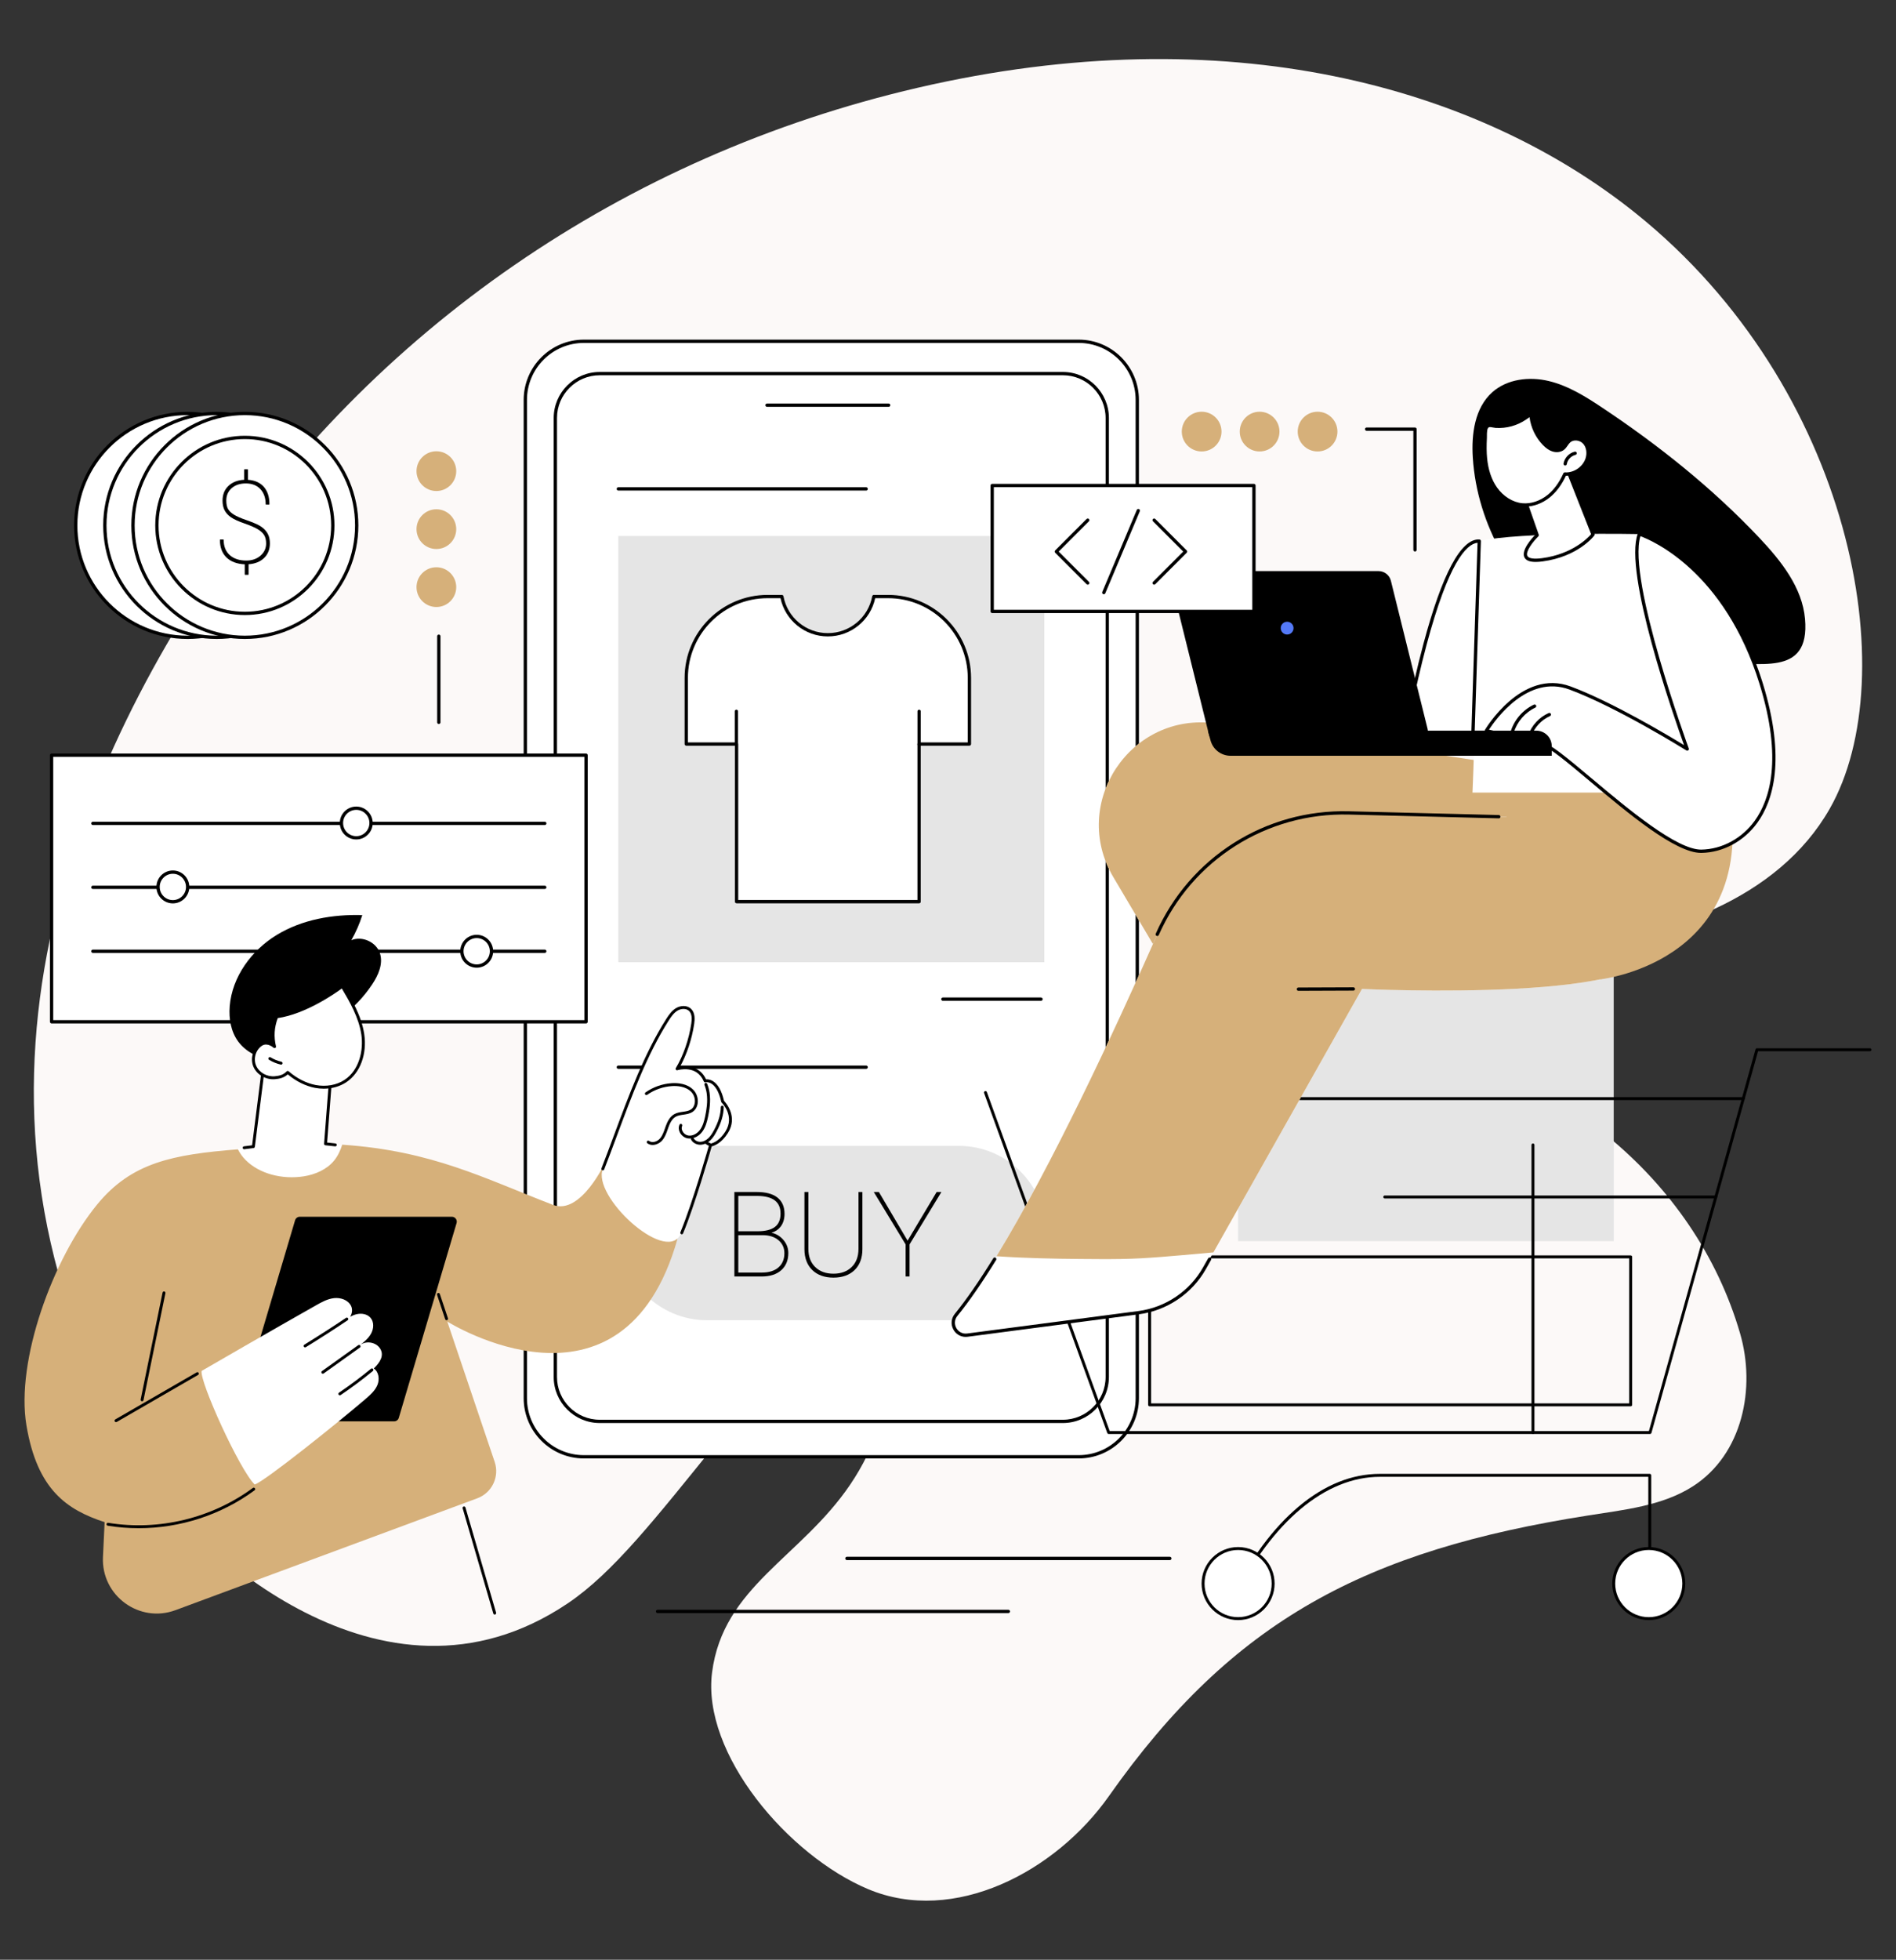 <?xml version="1.0" encoding="utf-8"?>
<!-- Generator: Adobe Illustrator 16.0.0, SVG Export Plug-In . SVG Version: 6.00 Build 0)  -->
<!DOCTYPE svg PUBLIC "-//W3C//DTD SVG 1.1//EN" "http://www.w3.org/Graphics/SVG/1.1/DTD/svg11.dtd">
<svg version="1.1" id="Calque_1" xmlns="http://www.w3.org/2000/svg" xmlns:xlink="http://www.w3.org/1999/xlink" x="0px" y="0px"
	 width="726px" height="750px" viewBox="0 0 726 750" enable-background="new 0 0 726 750" xml:space="preserve">
<rect x="0" y="0" width="726" height="750" fill="#333333" stroke="none"/>
<g>
	<path fill="#FCF9F8" d="M596.453,362.841c41.268-3.726,84.36-18.61,104.162-53.321c28.843-50.583,8.852-161.218-74.217-227.855
		C565.832,33.073,469.807,6.144,351.412,33.588c-112.644,26.111-208.837,92.715-271.054,186.43
		C18.831,312.693-25.649,441.806,62.361,573.036c10.705,14.654,82.688,89.239,155.002,40.599
		c34.782-23.396,64.608-82.78,164.464-180.654c40.099-39.304,94.021-62.546,152.226-65.908
		C557.191,365.736,580.62,364.269,596.453,362.841z"/>
	<path fill="#FCF9F8" d="M424.643,687.339c-20.464,29.07-59.372,49.438-92.229,35.645c-30.59-12.843-63.762-51.795-59.754-82.95
		c4.222-32.805,33.954-43.944,52.874-71.843c19.784-29.167,15.188-58.088,31.775-88.954c16.586-30.866,36.792-53.041,69.641-68.801
		c20.428-9.803,62.812-18.772,99.434-13.83c67.928,9.168,122.668,54.444,139.91,113.686c6.086,20.914,1.015,46.286-18.088,58.541
		c-11.633,7.462-26.299,8.979-40.207,11.167C522.964,593.367,472.063,619.982,424.643,687.339z"/>
</g>
<g id="E-commerce_development_1_">
	<g>
		<g>
			<g>
				<path fill="#FFFFFF" d="M223.582,557.525h189.466c12.336,0,22.429-10.096,22.429-22.43V153.038
					c0-12.335-10.093-22.428-22.429-22.428H223.582c-12.335,0-22.428,10.093-22.428,22.428v382.058
					C201.153,547.43,211.247,557.525,223.582,557.525z"/>
				<path d="M413.047,558.152H223.582c-12.714,0-23.058-10.344-23.058-23.057V153.038c0-12.714,10.344-23.058,23.058-23.058h189.466
					c12.714,0,23.059,10.344,23.059,23.058v382.058C436.106,547.809,425.762,558.152,413.047,558.152z M223.582,131.24
					c-12.02,0-21.799,9.779-21.799,21.798v382.058c0,12.02,9.779,21.799,21.799,21.799h189.466c12.02,0,21.799-9.779,21.799-21.799
					V153.038c0-12.02-9.779-21.798-21.799-21.798H223.582z"/>
			</g>
			<g>
				<path fill="#FFFFFF" d="M229.645,543.971h177.34c9.348,0,16.996-7.646,16.996-16.996V159.98c0-9.348-7.648-16.997-16.996-16.997
					h-177.34c-9.348,0-16.997,7.648-16.997,16.997v366.994C212.648,536.324,220.297,543.971,229.645,543.971z"/>
				<path d="M406.985,544.6h-177.34c-9.719,0-17.626-7.906-17.626-17.625V159.98c0-9.719,7.907-17.625,17.626-17.625h177.34
					c9.719,0,17.625,7.907,17.625,17.625v366.994C424.61,536.693,416.704,544.6,406.985,544.6z M229.645,143.614
					c-9.025,0-16.367,7.342-16.367,16.367v366.994c0,9.025,7.342,16.367,16.367,16.367h177.34c9.024,0,16.366-7.342,16.366-16.367
					V159.98c0-9.024-7.342-16.367-16.366-16.367H229.645z"/>
			</g>
			<path d="M340.273,155.693h-46.569c-0.348,0-0.629-0.282-0.629-0.629s0.282-0.63,0.629-0.63h46.569
				c0.348,0,0.629,0.282,0.629,0.63S340.621,155.693,340.273,155.693z"/>
		</g>
		<g>
			<g>
				<rect x="236.755" y="205.125" fill="#E5E5E5" width="163.12" height="163.12"/>
				<g>
					<g>
						<path fill="#FFFFFF" d="M371.198,259.433c0-17.197-13.94-31.137-31.137-31.137h-5.458
							c-1.544,8.327-8.841,14.635-17.614,14.635c-8.774,0-16.071-6.308-17.615-14.635h-5.458c-17.196,0-31.136,13.94-31.136,31.137
							v25.313h19.264v60.327h69.89v-60.327h19.265V259.433z"/>
						<path d="M351.933,345.703h-69.89c-0.348,0-0.63-0.282-0.63-0.63v-59.697h-18.635c-0.348,0-0.63-0.282-0.63-0.63v-25.313
							c0-17.516,14.251-31.767,31.767-31.767h5.458c0.304,0,0.564,0.216,0.62,0.516c1.516,8.181,8.664,14.12,16.996,14.12
							c8.331,0,15.479-5.938,16.995-14.12c0.056-0.299,0.316-0.516,0.619-0.516h5.458c17.516,0,31.767,14.251,31.767,31.767v25.313
							c0,0.348-0.282,0.63-0.629,0.63h-18.636v59.697C352.563,345.42,352.281,345.703,351.933,345.703z M282.673,344.443h68.631
							v-59.697c0-0.348,0.282-0.629,0.629-0.629h18.635v-24.683c0-16.822-13.686-30.507-30.507-30.507h-4.941
							c-1.827,8.512-9.369,14.635-18.131,14.635c-8.763,0-16.305-6.123-18.131-14.635h-4.942c-16.822,0-30.507,13.685-30.507,30.507
							v24.683h18.635c0.348,0,0.629,0.282,0.629,0.629V344.443z"/>
					</g>
					<path d="M281.973,284.996c-0.348,0-0.629-0.282-0.629-0.629v-12.135c0-0.348,0.282-0.629,0.629-0.629s0.63,0.282,0.63,0.629
						v12.135C282.603,284.714,282.321,284.996,281.973,284.996z"/>
					<path d="M351.942,285.625c-0.348,0-0.629-0.282-0.629-0.629v-12.765c0-0.348,0.282-0.629,0.629-0.629
						c0.348,0,0.63,0.282,0.63,0.629v12.765C352.572,285.344,352.291,285.625,351.942,285.625z"/>
				</g>
			</g>
			<path d="M331.663,187.739h-94.908c-0.348,0-0.63-0.282-0.63-0.63c0-0.348,0.282-0.629,0.63-0.629h94.908
				c0.349,0,0.631,0.282,0.631,0.629C332.293,187.458,332.011,187.739,331.663,187.739z"/>
			<path d="M398.615,383.008h-37.586c-0.348,0-0.629-0.281-0.629-0.629s0.282-0.631,0.629-0.631h37.586
				c0.348,0,0.63,0.283,0.63,0.631S398.963,383.008,398.615,383.008z"/>
		</g>
		<g>
			<path fill="#E5E5E5" d="M400.504,471.898c0-18.426-14.938-33.363-33.363-33.363h-96.393c-18.426,0-33.364,14.938-33.364,33.363
				s14.938,33.363,33.364,33.363h96.393C385.567,505.262,400.504,490.326,400.504,471.898z"/>
			<g>
				<path d="M295.395,471.773c1.468-0.422,2.644-1.201,3.504-2.318c1-1.299,1.506-2.951,1.506-4.912c0-2.705-0.911-4.799-2.71-6.225
					c-1.787-1.418-4.45-2.135-7.915-2.135h-8.58v32.334h10.471c3.177,0,5.695-0.811,7.482-2.406c1.793-1.598,2.703-3.811,2.703-6.57
					c0-1.951-0.695-3.707-2.064-5.219C298.595,473.002,297.119,472.146,295.395,471.773z M298.088,485.041
					c-1.51,1.311-3.625,1.973-6.285,1.973h-9.101v-14.309h9.559c2.458,0.043,4.443,0.715,5.902,1.994
					c1.454,1.275,2.19,2.92,2.19,4.885C300.354,481.9,299.591,483.736,298.088,485.041z M296.722,469.553
					c-1.446,1.096-3.634,1.65-6.501,1.65h-7.518v-13.518h7.339c5.947,0.074,8.838,2.287,8.838,6.77
					C298.88,466.752,298.154,468.467,296.722,469.553z"/>
				<path d="M328.722,477.957c0,2.918-0.879,5.256-2.613,6.945c-1.736,1.693-4.081,2.551-6.972,2.551s-5.24-0.857-6.982-2.551
					c-1.741-1.689-2.624-4.02-2.624-6.924v-21.795h-1.502v21.928c0.014,3.357,1.029,6.033,3.017,7.953
					c1.985,1.92,4.708,2.893,8.092,2.893c3.383,0,6.106-0.973,8.092-2.893c1.987-1.922,2.995-4.627,2.995-8.041v-21.84h-1.502
					V477.957z"/>
				<polygon points="358.653,456.184 347.528,474.813 336.534,456.184 334.581,456.184 346.776,476.242 346.776,488.518 
					348.278,488.518 348.278,476.242 360.473,456.184 				"/>
			</g>
			<path d="M331.663,409.051h-94.908c-0.348,0-0.63-0.281-0.63-0.629s0.282-0.631,0.63-0.631h94.908c0.349,0,0.63,0.283,0.63,0.631
				S332.011,409.051,331.663,409.051z"/>
		</g>
	</g>
	<g>
		<g>
			<rect x="19.75" y="289.016" fill="#FFFFFF" width="204.663" height="102.023"/>
			<path d="M224.413,391.668H19.75c-0.348,0-0.629-0.279-0.629-0.629V289.016c0-0.348,0.282-0.63,0.629-0.63h204.663
				c0.348,0,0.629,0.282,0.629,0.63v102.023C225.042,391.389,224.76,391.668,224.413,391.668z M20.38,390.41h203.403V289.646H20.38
				V390.41z"/>
		</g>
		<g>
			<g>
				<g>
					<path fill="#FFFFFF" d="M35.562,364.048H208.6H35.562z"/>
					<path d="M208.6,364.678H35.562c-0.347,0-0.63-0.281-0.63-0.63c0-0.348,0.283-0.629,0.63-0.629H208.6
						c0.348,0,0.63,0.281,0.63,0.629C209.23,364.397,208.948,364.678,208.6,364.678z"/>
				</g>
				<g>
					<circle fill="#FFFFFF" cx="182.534" cy="364.049" r="5.668"/>
					<path d="M182.534,370.347c-3.473,0-6.298-2.825-6.298-6.299c0-3.473,2.825-6.298,6.298-6.298c3.472,0,6.298,2.825,6.298,6.298
						C188.832,367.522,186.006,370.347,182.534,370.347z M182.534,359.009c-2.779,0-5.04,2.261-5.04,5.039
						c0,2.78,2.261,5.039,5.04,5.039c2.778,0,5.039-2.259,5.039-5.039C187.573,361.27,185.312,359.009,182.534,359.009z"/>
				</g>
			</g>
			<g>
				<g>
					<path fill="#FFFFFF" d="M35.562,339.585H208.6H35.562z"/>
					<path d="M208.6,340.214H35.562c-0.347,0-0.63-0.282-0.63-0.629c0-0.348,0.283-0.63,0.63-0.63H208.6
						c0.348,0,0.63,0.282,0.63,0.63C209.23,339.933,208.948,340.214,208.6,340.214z"/>
				</g>
				<g>
					<circle fill="#FFFFFF" cx="66.19" cy="339.436" r="5.668"/>
					<path d="M66.19,345.733c-3.473,0-6.297-2.824-6.297-6.297c0-3.473,2.825-6.299,6.297-6.299c3.473,0,6.298,2.826,6.298,6.299
						C72.488,342.909,69.663,345.733,66.19,345.733z M66.19,334.396c-2.778,0-5.039,2.26-5.039,5.04
						c0,2.777,2.261,5.039,5.039,5.039s5.039-2.262,5.039-5.039C71.229,336.657,68.968,334.396,66.19,334.396z"/>
				</g>
			</g>
			<g>
				<g>
					<path fill="#FFFFFF" d="M35.562,315.121H208.6H35.562z"/>
					<path d="M208.6,315.751H35.562c-0.347,0-0.63-0.283-0.63-0.63s0.283-0.629,0.63-0.629H208.6c0.348,0,0.63,0.282,0.63,0.629
						S208.948,315.751,208.6,315.751z"/>
				</g>
				<g>
					<circle fill="#FFFFFF" cx="136.413" cy="314.972" r="5.669"/>
					<path d="M136.413,321.27c-3.473,0-6.298-2.825-6.298-6.298s2.825-6.298,6.298-6.298s6.298,2.825,6.298,6.298
						S139.885,321.27,136.413,321.27z M136.413,309.933c-2.778,0-5.038,2.26-5.038,5.039s2.26,5.039,5.038,5.039
						c2.779,0,5.039-2.26,5.039-5.039S139.191,309.933,136.413,309.933z"/>
				</g>
			</g>
		</g>
	</g>
	<g>
		<g>
			<polygon fill="none" points="175.996,572.746 189.685,617.41 59.975,617.41 59.292,602.805 			"/>
			<path d="M189.421,617.896c-0.241,0-0.464-0.158-0.534-0.402l-11.729-40.252c-0.087-0.297,0.083-0.605,0.379-0.691
				c0.295-0.086,0.604,0.084,0.691,0.379l11.729,40.254c0.086,0.295-0.083,0.604-0.379,0.691
				C189.526,617.889,189.473,617.896,189.421,617.896z"/>
		</g>
		<g>
			<g>
				<g>
					<path d="M142.51,376.736c2.359-3.544,4.304-7.925,2.953-11.963c-1.425-4.264-6.802-6.698-10.946-4.954
						c1.745-3.038,3.16-6.267,4.212-9.608c-11.342-0.327-23.007,1.677-32.706,7.564c-9.699,5.889-17.167,16.043-18.066,27.354
						c-0.375,4.705,0.452,9.672,3.256,13.471c2.944,3.986,7.717,6.244,12.526,7.447c6.262,1.564,13.166,1.518,18.871-1.498
						c3.852-2.037,6.994-5.592,8.353-9.75c0.345-1.057,0.575-2.154,0.662-3.262c0.063-0.801-0.342-2.275-0.034-2.979
						c0.365-0.836,1.924-1.67,2.611-2.277c0.979-0.869,1.922-1.775,2.829-2.719C139.055,381.455,140.892,379.17,142.51,376.736z"/>
					<path d="M132.042,377.238c-0.142,0-0.284-0.055-0.394-0.162c-0.218-0.217-0.22-0.568-0.003-0.789
						c2.366-2.385,4.116-5.351,5.063-8.575c0.087-0.296,0.396-0.465,0.691-0.378c0.295,0.086,0.465,0.396,0.377,0.692
						c-0.998,3.401-2.844,6.529-5.339,9.047C132.328,377.184,132.185,377.238,132.042,377.238z"/>
				</g>
				<path fill="#FFFFFF" d="M130.998,438.441l-6.345-0.691l1.672-21.662c0,0-5.271-26.396-25.574-6.684l-3.719,29.408l-5.97,0.752
					c0,0,2.42,13.719,19.46,13.68C124.998,453.213,131.251,448.328,130.998,438.441z"/>
				<path d="M93.481,439.816c-0.277,0-0.517-0.205-0.552-0.486c-0.039-0.307,0.177-0.584,0.483-0.623l3.122-0.393l3.665-28.98
					c0.016-0.125,0.074-0.242,0.165-0.33c6.32-6.139,11.9-8.51,16.585-7.053c7.509,2.336,9.83,13.553,9.924,14.029
					c0.01,0.049,0.014,0.102,0.01,0.152l-1.632,21.123l3.202,0.348c0.306,0.033,0.527,0.309,0.494,0.615
					c-0.033,0.305-0.306,0.523-0.614,0.492l-3.739-0.406c-0.299-0.033-0.518-0.297-0.495-0.596l1.667-21.582
					c-0.209-0.957-2.567-11.068-9.15-13.111c-4.23-1.316-9.391,0.922-15.335,6.652l-3.694,29.215
					c-0.032,0.252-0.23,0.451-0.483,0.482l-3.55,0.447C93.528,439.814,93.504,439.816,93.481,439.816z"/>
				<g>
					<path fill="#FFFFFF" d="M110.15,410.414c3.042,2.607,6.664,4.625,10.601,5.373c3.937,0.744,8.198,0.137,11.537-2.078
						c5.586-3.707,7.613-11.227,6.626-17.859c-0.987-6.631-4.433-12.607-7.863-18.367c0,0-13.081,10.027-25.095,11.645
						c-1.53,3.898-1.708,7.703-0.822,11.434c0,0-2.668-2.424-5.118-0.824c-2.649,1.729-3.716,5.457-2.44,8.352
						c1.277,2.893,4.587,4.668,7.735,4.359C107.089,412.271,108.72,411.926,110.15,410.414z"/>
					<path d="M123.971,416.648c-1.099,0-2.214-0.104-3.324-0.314c-3.592-0.68-7.202-2.465-10.468-5.168
						c-1.541,1.402-3.283,1.684-4.813,1.836c-3.46,0.342-6.949-1.631-8.299-4.689c-1.382-3.133-0.195-7.189,2.645-9.043
						c1.717-1.121,3.48-0.564,4.605,0.053c-0.586-3.514-0.21-7.006,1.121-10.4c0.073-0.186,0.244-0.318,0.444-0.346
						c11.733-1.58,24.701-11.438,24.831-11.535c0.126-0.098,0.287-0.139,0.445-0.105c0.156,0.029,0.292,0.125,0.374,0.262
						c3.071,5.16,6.895,11.58,7.934,18.57c1.14,7.656-1.556,14.881-6.869,18.406C130.152,415.795,127.125,416.646,123.971,416.648z
						 M110.151,409.857c0.128,0,0.258,0.043,0.363,0.135c3.221,2.762,6.796,4.574,10.34,5.246c4.014,0.762,8.069,0.035,11.125-1.994
						c5.632-3.736,7.264-11.389,6.382-17.313c-0.973-6.537-4.511-12.65-7.473-17.635c-2.519,1.854-13.785,9.76-24.531,11.336
						c-1.336,3.566-1.559,7.104-0.682,10.799c0.057,0.238-0.048,0.484-0.259,0.607c-0.209,0.125-0.476,0.098-0.658-0.066
						c-0.095-0.086-2.384-2.111-4.439-0.77c-2.404,1.57-3.405,5.004-2.234,7.658c1.161,2.633,4.176,4.326,7.17,4.031
						c1.858-0.184,3.258-0.559,4.49-1.861C109.856,409.916,110.003,409.857,110.151,409.857z"/>
				</g>
				<path d="M107.632,407.439c-0.042,0-0.084-0.006-0.126-0.016c-1.58-0.363-3.084-0.977-4.47-1.818
					c-0.263-0.16-0.346-0.502-0.187-0.766c0.161-0.264,0.503-0.348,0.766-0.188c1.284,0.781,2.678,1.348,4.142,1.688
					c0.299,0.068,0.486,0.367,0.417,0.668C108.116,407.264,107.886,407.439,107.632,407.439z"/>
			</g>
		</g>
		<g>
			<g>
				<path fill="#D6B07A" d="M171.27,505.764c0,0,67.221,42.297,88.144-31.627c-10.913-6.246-23.867-14.887-27.431-29.756
					c0,0-9.497,20.855-20.225,16.738c-26.036-9.996-46.148-20.719-80.72-23.037c-0.682,2.184-1.661,4.297-3.11,6.082
					c-2.798,3.441-7.268,5.336-11.555,6.018c-4.119,0.654-8.45,0.432-12.47-0.689c-3.617-1.006-7.14-2.838-9.813-5.502
					c-1.228-1.225-2.232-2.621-2.99-4.135c-24.987,1.988-40.72,5.018-53.92,21.133C20.167,481.754,5.99,520.824,10.121,545.49
					c4.131,24.666,15.469,32.301,29.94,37.049l-0.633,13.34c-0.701,14.777,13.913,25.473,27.786,20.332l115.554-42.809
					c5.621-2.082,8.566-8.258,6.647-13.936L171.27,505.764z"/>
				<path d="M170.998,505.252c-0.233,0-0.45-0.146-0.529-0.381l-3.108-9.307c-0.098-0.289,0.061-0.605,0.352-0.703
					c0.292-0.1,0.607,0.059,0.705,0.352l3.108,9.307c0.098,0.291-0.06,0.605-0.352,0.703
					C171.116,505.242,171.056,505.252,170.998,505.252z"/>
			</g>
			<g>
				<path fill="#FFFFFF" d="M230.83,447.346c7.714-19.27,13.584-39.51,24.719-57.027c0.981-1.541,2.054-3.113,3.626-4.041
					c1.574-0.932,3.788-1.031,5.092,0.248c1.32,1.299,1.261,3.416,0.992,5.248c-0.844,5.752-2.969,12.307-5.995,17.271
					c0,0,7.815-2.4,10.75,4.631c0,0,4.663-1.311,6.717,7.908c0,0,5.564,5.309,1.514,11.736c-2.913,4.621-6.159,4.914-6.159,4.914
					s-5.519,24.195-11.719,34.57C254.168,483.178,226.677,457.721,230.83,447.346z"/>
				<path d="M261.04,472.369c-0.071,0-0.144-0.014-0.214-0.043c-0.284-0.119-0.418-0.443-0.3-0.729
					c4.766-11.436,10.963-33.297,11.025-33.516c0.063-0.223,0.257-0.383,0.487-0.404c0.026-0.004,3.029-0.359,5.737-4.656
					c3.764-5.971-1.376-10.984-1.429-11.033c-0.08-0.076-0.135-0.176-0.159-0.281c-0.999-4.488-2.607-6.285-3.78-7.004
					c-1.22-0.744-2.205-0.502-2.246-0.49c-0.269,0.07-0.553-0.066-0.661-0.322c-2.708-6.49-9.772-4.406-10.071-4.314
					c-0.221,0.068-0.462-0.008-0.604-0.191c-0.142-0.182-0.156-0.434-0.036-0.631c2.817-4.623,5.03-11,5.92-17.061
					c0.217-1.482,0.368-3.59-0.832-4.77c-1.147-1.127-3.133-0.928-4.418-0.168c-1.457,0.863-2.458,2.318-3.439,3.861
					c-8.258,12.99-14.167,28.889-19.882,44.264c-1.64,4.41-3.188,8.574-4.789,12.668c-0.112,0.287-0.435,0.43-0.721,0.316
					c-0.287-0.111-0.428-0.434-0.316-0.721c1.598-4.086,3.145-8.248,4.781-12.652c5.735-15.428,11.666-31.383,19.987-44.473
					c1.013-1.596,2.144-3.236,3.813-4.223c1.684-0.994,4.205-1.203,5.765,0.332c1.563,1.533,1.407,4.002,1.153,5.725
					c-0.842,5.742-2.849,11.768-5.437,16.395c2.395-0.357,7.545-0.428,9.98,4.816c0.552-0.037,1.518,0.021,2.589,0.662
					c1.97,1.178,3.416,3.729,4.297,7.582c0.827,0.875,5.369,6.133,1.477,12.309c-2.466,3.912-5.189,4.875-6.19,5.102
					c-0.804,2.816-6.507,22.594-10.973,33.309C261.465,472.24,261.257,472.369,261.04,472.369z"/>
				<path d="M264.103,435.732c-0.296,0-0.589-0.027-0.879-0.084c-1.187-0.234-2.291-1.084-2.881-2.221
					c-0.518-0.998-0.576-2.055-0.163-2.977c0.125-0.283,0.456-0.408,0.735-0.283c0.282,0.125,0.407,0.457,0.282,0.738
					c-0.271,0.605-0.223,1.316,0.135,2.008c0.437,0.844,1.244,1.473,2.106,1.641c1.798,0.352,3.588-0.803,4.565-2.1
					c1.116-1.482,1.63-3.402,2.02-5.256c0.512-2.441,1.041-5.652,0.575-8.828c-0.162-1.105-0.447-2.166-0.847-3.158
					c-0.115-0.285,0.022-0.609,0.308-0.725c0.287-0.115,0.61,0.021,0.725,0.307c0.433,1.074,0.741,2.223,0.916,3.414
					c0.491,3.352-0.056,6.688-0.588,9.221c-0.415,1.979-0.972,4.039-2.219,5.695C267.657,434.77,265.849,435.732,264.103,435.732z"
					/>
				<path d="M249.896,438.184c-0.717,0-1.42-0.199-2.025-0.656c-0.246-0.188-0.294-0.537-0.109-0.781
					c0.186-0.246,0.535-0.293,0.781-0.107c1.191,0.9,3.093,0.275,4.123-0.873c0.966-1.076,1.474-2.539,1.965-3.955
					c0.087-0.252,0.174-0.504,0.264-0.75c0.591-1.643,1.501-3.66,3.312-4.672c1.021-0.572,2.167-0.736,3.275-0.895
					c1.14-0.164,2.216-0.318,3.082-0.893c0.831-0.549,1.36-1.479,1.493-2.619c0.17-1.463-0.326-3.008-1.293-4.033
					c-2.14-2.273-5.593-2.416-7.455-2.295c-3.413,0.215-6.695,1.367-9.493,3.33c-0.252,0.18-0.599,0.115-0.777-0.135
					c-0.176-0.252-0.115-0.6,0.137-0.777c2.967-2.082,6.446-3.301,10.062-3.531c2.06-0.131,5.885,0.039,8.338,2.645
					c1.186,1.258,1.795,3.146,1.588,4.926c-0.17,1.473-0.875,2.688-1.983,3.42c-1.076,0.711-2.328,0.891-3.539,1.064
					c-1.054,0.152-2.048,0.295-2.89,0.766c-1.488,0.832-2.282,2.615-2.807,4.076c-0.088,0.244-0.173,0.49-0.259,0.736
					c-0.527,1.521-1.073,3.094-2.188,4.336C252.614,437.492,251.232,438.184,249.896,438.184z"/>
				<path d="M268.13,438.104c-1.479,0-2.868-0.775-3.501-1.969c-0.144-0.273-0.04-0.611,0.232-0.754
					c0.27-0.145,0.608-0.041,0.753,0.232c0.461,0.871,1.527,1.426,2.652,1.373c1.021-0.045,2.083-0.549,2.989-1.414
					c0.893-0.855,1.551-1.963,2.077-2.932c1.762-3.254,2.635-6.168,2.667-8.916c0.003-0.307,0.246-0.563,0.564-0.551
					c0.308,0.006,0.554,0.258,0.55,0.564c-0.034,2.932-0.951,6.018-2.802,9.432c-0.567,1.047-1.283,2.246-2.286,3.207
					c-1.102,1.055-2.419,1.666-3.711,1.725C268.253,438.104,268.191,438.104,268.13,438.104z"/>
				<path d="M271.758,438.559c-0.06,0-0.122-0.008-0.183-0.029c-0.596-0.207-1.14-0.521-1.616-0.934
					c-0.234-0.201-0.259-0.553-0.058-0.785s0.553-0.26,0.785-0.059c0.365,0.316,0.8,0.566,1.255,0.725
					c0.291,0.102,0.444,0.42,0.343,0.709C272.205,438.416,271.99,438.559,271.758,438.559z"/>
			</g>
			<path d="M173.03,465.66h-58.238c-0.832,0-1.565,0.547-1.802,1.344l-22.126,74.547c-0.357,1.205,0.545,2.414,1.802,2.414h58.238
				c0.832,0,1.565-0.545,1.801-1.344l22.126-74.549C175.19,466.869,174.287,465.66,173.03,465.66z"/>
			<g>
				<g>
					<path fill="#FFFFFF" d="M143.125,523.719c2.502-2.412,4.03-5.033,2.433-7.602c-1.597-2.568-5.616-3.166-7.893-1.176
						c1.687-1.328,3.421-2.709,4.446-4.596c1.026-1.887,1.167-4.428-0.249-6.045c-1.244-1.418-3.376-1.773-5.218-1.365
						c-0.91,0.203-1.766,0.561-2.591,0.994c0.801-1.201,1.02-2.898,0.342-4.211c-1.156-2.24-3.981-3.197-6.487-2.916
						c-2.507,0.281-4.78,1.551-6.975,2.791c-14.695,8.271-43.731,25.076-43.731,25.076c-0.764,4.18,14.536,37.838,20.324,43.463
						c3.747-1.127,31.818-23.617,42.457-32.742c1.784-1.529,3.618-3.15,4.524-5.318
						C145.414,527.904,145.078,525.025,143.125,523.719z"/>
					<path d="M116.816,515.652c-0.187,0-0.37-0.096-0.476-0.266c-0.161-0.264-0.079-0.607,0.184-0.768
						c5.369-3.305,10.745-6.76,15.979-10.27c0.256-0.172,0.602-0.104,0.773,0.152c0.171,0.256,0.103,0.604-0.153,0.775
						c-5.246,3.516-10.634,6.979-16.016,10.291C117.017,515.625,116.916,515.652,116.816,515.652z"/>
					<path d="M123.622,525.729c-0.174,0-0.346-0.08-0.454-0.232c-0.179-0.252-0.121-0.6,0.129-0.777l13.869-9.918
						c0.25-0.18,0.598-0.121,0.777,0.129s0.121,0.598-0.129,0.777l-13.868,9.918C123.848,525.693,123.734,525.729,123.622,525.729z"
						/>
					<path d="M130.125,533.998c-0.179,0-0.355-0.088-0.462-0.246c-0.174-0.254-0.106-0.602,0.148-0.773
						c4.208-2.85,8.33-5.926,12.252-9.148c0.236-0.195,0.588-0.162,0.784,0.076c0.195,0.238,0.161,0.59-0.077,0.785
						c-3.948,3.244-8.098,6.342-12.334,9.207C130.341,533.965,130.233,533.998,130.125,533.998z"/>
				</g>
				<path d="M53.104,584.85c-3.953,0-7.913-0.314-11.844-0.953c-0.303-0.049-0.509-0.336-0.459-0.641
					c0.049-0.303,0.335-0.512,0.639-0.459c19.382,3.152,39.572-1.713,55.39-13.352c0.249-0.184,0.597-0.129,0.78,0.119
					c0.182,0.248,0.128,0.596-0.119,0.779C84.639,579.799,68.946,584.85,53.104,584.85z"/>
				<path d="M44.423,544.262c-0.192,0-0.38-0.102-0.483-0.279c-0.154-0.266-0.063-0.605,0.203-0.762l31.162-18.006
					c0.266-0.156,0.607-0.064,0.761,0.203c0.154,0.266,0.063,0.607-0.204,0.762l-31.161,18.006
					C44.613,544.238,44.518,544.262,44.423,544.262z"/>
				<path d="M54.405,536.27c-0.037,0-0.075-0.002-0.112-0.01c-0.302-0.063-0.496-0.357-0.435-0.658l8.389-40.918
					c0.063-0.303,0.358-0.496,0.658-0.436c0.301,0.063,0.496,0.357,0.434,0.658l-8.389,40.918
					C54.896,536.09,54.664,536.27,54.405,536.27z"/>
			</g>
		</g>
	</g>
	<g>
		<g>
			<g>
				<circle fill="#FFFFFF" cx="71.824" cy="201.079" r="42.832"/>
				<path d="M71.825,244.54c-23.965,0-43.461-19.496-43.461-43.461c0-23.965,19.497-43.462,43.461-43.462
					c23.964,0,43.461,19.497,43.461,43.462C115.286,225.044,95.789,244.54,71.825,244.54z M71.825,158.877
					c-23.271,0-42.202,18.932-42.202,42.202c0,23.27,18.932,42.202,42.202,42.202c23.27,0,42.202-18.932,42.202-42.202
					C114.026,177.809,95.095,158.877,71.825,158.877z"/>
			</g>
			<g>
				<circle fill="#FFFFFF" cx="82.98" cy="201.079" r="42.832"/>
				<path d="M82.98,244.54c-23.965,0-43.462-19.496-43.462-43.461c0-23.965,19.497-43.462,43.462-43.462
					c23.964,0,43.461,19.497,43.461,43.462C126.441,225.044,106.945,244.54,82.98,244.54z M82.98,158.877
					c-23.271,0-42.202,18.932-42.202,42.202c0,23.27,18.931,42.202,42.202,42.202c23.27,0,42.202-18.932,42.202-42.202
					C125.182,177.809,106.25,158.877,82.98,158.877z"/>
			</g>
			<g>
				<circle fill="#FFFFFF" cx="93.757" cy="201.079" r="42.832"/>
				<path d="M93.756,244.54c-23.965,0-43.461-19.496-43.461-43.461c0-23.965,19.496-43.462,43.461-43.462
					s43.462,19.497,43.462,43.462C137.218,225.044,117.721,244.54,93.756,244.54z M93.756,158.877
					c-23.271,0-42.202,18.932-42.202,42.202c0,23.27,18.932,42.202,42.202,42.202c23.271,0,42.202-18.932,42.202-42.202
					C135.958,177.809,117.027,158.877,93.756,158.877z"/>
			</g>
			<g>
				<circle fill="#FFFFFF" cx="93.756" cy="201.079" r="33.674"/>
				<path d="M93.756,235.383c-18.915,0-34.304-15.389-34.304-34.304c0-18.916,15.389-34.304,34.304-34.304
					c18.916,0,34.305,15.388,34.305,34.304C128.061,219.994,112.672,235.383,93.756,235.383z M93.756,168.034
					c-18.221,0-33.044,14.824-33.044,33.045c0,18.221,14.824,33.044,33.044,33.044c18.221,0,33.045-14.824,33.045-33.044
					C126.801,182.858,111.978,168.034,93.756,168.034z"/>
			</g>
			<path d="M102.828,204.936c-0.343-0.857-0.869-1.645-1.564-2.34c-0.692-0.692-1.577-1.31-2.629-1.836
				c-1.042-0.521-2.563-1.126-4.517-1.797c-1.937-0.665-3.459-1.334-4.525-1.99c-1.052-0.649-1.814-1.377-2.265-2.167
				c-0.449-0.789-0.678-1.883-0.678-3.251c0-1.919,0.687-3.506,2.042-4.715c1.359-1.212,3.198-1.827,5.465-1.827
				c2.333,0,4.198,0.73,5.542,2.172c1.346,1.445,2.029,3.383,2.029,5.764c0,0.078,0.063,0.142,0.142,0.142h1.157
				c0.08,0,0.143-0.064,0.143-0.142c0-2.794-0.734-5.035-2.178-6.662c-1.424-1.601-3.458-2.496-6.05-2.664v-3.873
				c0-0.079-0.063-0.142-0.142-0.142h-1.178c-0.078,0-0.142,0.063-0.142,0.142v3.87c-2.418,0.11-4.414,0.874-5.932,2.271
				c-1.551,1.429-2.338,3.349-2.338,5.708c0,1.446,0.269,2.693,0.797,3.708c0.531,1.016,1.357,1.916,2.457,2.675
				c1.09,0.753,2.807,1.538,5.101,2.332c2.273,0.786,4.011,1.542,5.168,2.246c1.146,0.697,1.969,1.469,2.447,2.293
				c0.479,0.822,0.72,1.881,0.72,3.147c0,1.832-0.719,3.394-2.137,4.643c-1.423,1.254-3.259,1.89-5.456,1.89
				c-2.666,0-4.8-0.707-6.343-2.1c-1.541-1.39-2.321-3.347-2.321-5.815c0-0.078-0.063-0.141-0.143-0.141h-1.156
				c-0.079,0-0.142,0.063-0.142,0.141c0,2.842,0.85,5.107,2.529,6.734c1.649,1.6,3.999,2.48,6.984,2.616v3.871
				c0,0.078,0.064,0.142,0.142,0.142h1.179c0.079,0,0.143-0.064,0.143-0.142v-3.896c2.447-0.165,4.432-0.956,5.901-2.354
				c1.5-1.428,2.262-3.319,2.262-5.62C103.341,206.813,103.168,205.793,102.828,204.936z"/>
		</g>
	</g>
	<g>
		<path d="M624.411,538.205H440.197c-0.31,0-0.562-0.252-0.562-0.561v-56.617c0-0.311,0.251-0.561,0.562-0.561h184.214
			c0.309,0,0.561,0.25,0.561,0.561v56.617C624.972,537.953,624.72,538.205,624.411,538.205z M440.758,537.084h183.091v-55.496
			H440.758V537.084z"/>
		<rect x="474.077" y="372.854" fill="#E5E5E5" width="143.837" height="102.126"/>
		<g>
			<path d="M631.813,548.791H424.514c-0.237,0-0.447-0.146-0.527-0.369l-47.17-130.115c-0.106-0.291,0.045-0.613,0.337-0.719
				c0.29-0.105,0.613,0.045,0.718,0.338l47.036,129.746h206.481l40.825-146.094c0.068-0.242,0.289-0.41,0.541-0.41h43.288
				c0.31,0,0.562,0.252,0.562,0.561c0,0.311-0.251,0.563-0.562,0.563h-42.862l-40.825,146.09
				C632.285,548.625,632.065,548.791,631.813,548.791z"/>
			<path d="M667.525,421.002H489.642c-0.31,0-0.561-0.254-0.561-0.563c0-0.311,0.251-0.563,0.561-0.563h177.884
				c0.309,0,0.56,0.252,0.56,0.563C668.085,420.748,667.834,421.002,667.525,421.002z"/>
			<path d="M657.003,458.652H530.237c-0.311,0-0.562-0.25-0.562-0.561s0.251-0.561,0.562-0.561h126.766
				c0.31,0,0.561,0.25,0.561,0.561S657.313,458.652,657.003,458.652z"/>
			<path d="M586.989,548.791c-0.31,0-0.561-0.25-0.561-0.559V438.168c0-0.309,0.251-0.561,0.561-0.561
				c0.31,0,0.561,0.252,0.561,0.561v110.064C587.55,548.541,587.299,548.791,586.989,548.791z"/>
			<path d="M471.741,612.533c-0.083,0-0.168-0.02-0.249-0.059c-0.277-0.137-0.391-0.475-0.253-0.752
				c7.511-15.158,16.302-27.012,26.131-35.227c9.871-8.252,20.306-12.438,31.014-12.438h103.332c0.31,0,0.562,0.252,0.562,0.561
				v47.352c0,0.311-0.251,0.563-0.562,0.563s-0.561-0.252-0.561-0.563v-46.789H528.385c-20.866,0-41.328,17.145-56.141,47.039
				C472.147,612.42,471.948,612.533,471.741,612.533z"/>
			<g>
				<circle fill="#FFFFFF" cx="631.33" cy="606.043" r="13.417"/>
				<path d="M631.33,620.02c-7.707,0-13.977-6.27-13.977-13.977s6.27-13.977,13.977-13.977c7.708,0,13.978,6.27,13.978,13.977
					S639.037,620.02,631.33,620.02z M631.33,593.188c-7.088,0-12.855,5.768-12.855,12.855s5.768,12.855,12.855,12.855
					c7.088,0,12.855-5.768,12.855-12.855S638.418,593.188,631.33,593.188z"/>
			</g>
			<g>
				<circle fill="#FFFFFF" cx="474.082" cy="606.043" r="13.417"/>
				<path d="M474.083,620.02c-7.707,0-13.978-6.27-13.978-13.977s6.271-13.977,13.978-13.977c7.707,0,13.977,6.27,13.977,13.977
					S481.789,620.02,474.083,620.02z M474.083,593.188c-7.088,0-12.856,5.768-12.856,12.855s5.768,12.855,12.856,12.855
					c7.088,0,12.855-5.768,12.855-12.855S481.17,593.188,474.083,593.188z"/>
			</g>
		</g>
	</g>
	<g>
		<g>
			<circle fill="#D6B07A" cx="504.514" cy="165.174" r="7.605"/>
			<circle fill="#D6B07A" cx="482.319" cy="165.174" r="7.605"/>
			<circle fill="#D6B07A" cx="460.124" cy="165.174" r="7.605"/>
		</g>
		<path d="M541.821,211.069c-0.348,0-0.63-0.282-0.63-0.629v-45.577h-17.899c-0.347,0-0.629-0.282-0.629-0.629
			c0-0.348,0.282-0.63,0.629-0.63h18.529c0.348,0,0.629,0.282,0.629,0.63v46.206C542.45,210.788,542.168,211.069,541.821,211.069z"
			/>
	</g>
	<g>
		<g>
			<circle fill="#D6B07A" cx="167.091" cy="224.701" r="7.605"/>
			<circle fill="#D6B07A" cx="167.091" cy="202.506" r="7.605"/>
			<circle fill="#D6B07A" cx="167.091" cy="180.311" r="7.606"/>
		</g>
		<path d="M168.032,277.083c-0.348,0-0.63-0.282-0.63-0.629v-32.974c0-0.348,0.282-0.629,0.63-0.629s0.629,0.282,0.629,0.629v32.974
			C168.662,276.801,168.38,277.083,168.032,277.083z"/>
	</g>
	<g>
		<path d="M691.161,236.85c-1.063-12.021-9.136-22.163-17.418-30.94c-17.961-19.033-38.551-35.471-60.338-49.968
			c-6.353-4.228-12.969-8.362-20.394-10.125c-7.425-1.764-15.899-0.788-21.594,4.291c-6.732,6.003-8.041,16.027-7.464,25.028
			c1.661,25.905,15.918,50.71,37.466,65.185c16.57,11.13,37.04,15.882,56.842,13.856
			C672.538,252.717,693.197,259.853,691.161,236.85z"/>
		<g>
			<g>
				<path fill="#FFFFFF" d="M574.403,302.465l-31.798-14.916l-77.157-10.701c-32.533-4.512-55.871,30.57-39.137,58.833
					l47.931,80.948V368.48h49.572l-26.645-33.44C497.169,335.04,584.111,337.107,574.403,302.465z"/>
			</g>
			<g>
				<path fill="#D6B07A" d="M589.52,308.771l-46.915-21.222l-77.157-10.701c-32.533-4.512-55.871,30.57-39.137,58.832l33.958,57.349
					v-22.924h64.839l-27.939-35.065C497.169,335.04,599.228,343.413,589.52,308.771z"/>
			</g>
			<path fill="#FFFFFF" d="M582.181,312.765l-65.651-1.654c-31.625-0.797-60.598,17.561-73.408,46.486
				c-21.015,47.452-53.807,117.092-77.016,145.612c-2.729,3.354,0.035,8.316,4.322,7.754l65.601-8.604
				c10.595-1.391,19.92-7.684,25.171-16.992l60.323-106.898c0,0,120.796,5.828,110.104-18.087
				C620.936,336.465,582.181,312.765,582.181,312.765z"/>
			<path d="M369.764,511.635c-1.951,0-3.699-1.018-4.678-2.771c-1.102-1.975-0.899-4.293,0.531-6.051
				c4.375-5.375,9.332-12.533,14.734-21.275c0.183-0.295,0.57-0.385,0.867-0.203c0.296,0.182,0.388,0.572,0.205,0.865
				c-5.431,8.787-10.419,15.99-14.829,21.408c-1.312,1.611-1.071,3.455-0.408,4.643c0.662,1.186,2.101,2.357,4.16,2.088
				l65.602-8.604c10.343-1.357,19.578-7.59,24.705-16.676l1.975-3.5c0.171-0.303,0.555-0.408,0.857-0.238
				c0.303,0.17,0.411,0.555,0.24,0.857l-1.975,3.5c-5.32,9.428-14.905,15.896-25.638,17.307l-65.602,8.602
				C370.258,511.619,370.009,511.635,369.764,511.635z"/>
			<path fill="#D6B07A" d="M452.6,480.373c-5.2,0.459-10.402,0.889-15.614,1.176c-5.22,0.289-10.425,0.338-15.65,0.314
				c-10.472-0.047-20.947-0.145-31.409-0.623c-2.789-0.129-5.578-0.285-8.364-0.473c20.824-33.965,44.894-85.543,61.558-123.17
				c12.81-28.926,41.783-47.284,73.408-46.487l65.651,1.654c0,0,38.755,23.701,49.447,47.617
				c10.692,23.916-110.104,18.087-110.104,18.087l-56.899,100.832C460.61,479.639,456.602,480.021,452.6,480.373z"/>
			<path d="M443.121,358.227c-0.085,0-0.172-0.018-0.254-0.054c-0.318-0.142-0.462-0.513-0.321-0.831
				c12.964-29.273,42.008-47.676,74.001-46.861l57.368,1.445c0.347,0.009,0.622,0.298,0.613,0.646
				c-0.008,0.348-0.275,0.645-0.645,0.613l-57.369-1.445c-31.466-0.778-60.06,17.306-72.817,46.112
				C443.592,358.087,443.362,358.227,443.121,358.227z"/>
			<path d="M497.169,379.191c-0.347,0-0.628-0.281-0.63-0.627c-0.001-0.35,0.28-0.631,0.627-0.633l21.053-0.078c0,0,0.001,0,0.002,0
				c0.347,0,0.628,0.279,0.63,0.625c0.001,0.35-0.279,0.633-0.627,0.633l-21.053,0.08
				C497.171,379.191,497.17,379.191,497.169,379.191z"/>
			<g>
				<path fill="#D6B07A" d="M542.605,287.549l33.783,24.649c0,0,33.858,30.493,36.4,62.589c0,0,65.752-6.986,47.499-79.627
					l-83.318-2.371L542.605,287.549z"/>
			</g>
		</g>
		<g>
			<g>
				<path fill="#FFFFFF" d="M652.3,303.334l-24.564-98.938c0,0-45.375-0.923-61.317,2.68c0,0-1.769,80.363-2.588,96.258H652.3z"/>
				<g>
					<path fill="#FFFFFF" d="M536.998,286.448c0,0,13.346-80.143,29.421-79.372l-2.588,79.372H536.998z"/>
					<path d="M563.83,287.078h-26.833c-0.185,0-0.36-0.081-0.48-0.223c-0.12-0.141-0.171-0.328-0.141-0.51
						c0.033-0.201,3.403-20.294,8.695-40.035c7.181-26.786,14.359-40.199,21.376-39.863c0.343,0.018,0.61,0.307,0.599,0.65
						l-2.589,79.373C564.448,286.808,564.169,287.078,563.83,287.078z M537.745,285.819h25.476l2.547-78.098
						c-4.384,0.439-11.154,7.864-19.479,38.915C541.581,264.193,538.4,282.029,537.745,285.819z"/>
				</g>
			</g>
			<g>
				<path d="M471.177,289.239h122.999v-3.705c0-3.258-2.641-5.899-5.9-5.899H462.53l1.009,3.751
					C464.468,286.839,467.6,289.239,471.177,289.239z"/>
				<path d="M467.67,284.892h74.207c3.169,0,5.497-2.975,4.734-6.051l-14.025-56.578c-0.539-2.176-2.492-3.704-4.733-3.704h-74.207
					c-3.169,0-5.498,2.975-4.735,6.052l14.025,56.578C463.475,283.363,465.428,284.892,467.67,284.892z"/>
				<circle fill="#5479F7" cx="492.86" cy="240.391" r="2.45"/>
			</g>
		</g>
		<g>
			<g>
				<path fill="#FFFFFF" d="M569.154,279.635c0,0,13.54-23.197,32.036-16.333c18.497,6.863,44.864,23.35,44.864,23.35
					s-24.344-66.125-18.318-82.255c0,0,31.887,9.573,46.636,57.241c14.748,47.667-7.252,63.862-22.859,64.142
					c-15.607,0.281-54.738-40.905-60.909-40.888L569.154,279.635z"/>
				<path d="M651.354,326.411c-9.889,0.001-28.055-15.248-42.669-27.516c-8.193-6.877-15.933-13.374-18.076-13.374
					c-0.001,0-0.003,0-0.005,0c-0.05,0-0.101-0.005-0.15-0.018l-21.45-5.256c-0.193-0.048-0.352-0.184-0.43-0.366
					c-0.077-0.182-0.063-0.392,0.036-0.563c0.138-0.236,14.026-23.573,32.799-16.606c15.786,5.857,37.512,18.843,43.436,22.458
					c-3.847-10.684-23.266-66.091-17.699-80.994c0.115-0.311,0.453-0.476,0.77-0.383c0.331,0.099,8.211,2.528,18.015,10.869
					c9.019,7.674,21.379,22.021,29.042,46.789c9.059,29.278,3.874,45.217-2.071,53.432c-5.114,7.068-13.106,11.377-21.378,11.526
					C651.468,326.41,651.411,326.411,651.354,326.411z M590.687,284.264c2.528,0.102,8.518,5.03,18.808,13.667
					c13.769,11.558,32.626,27.38,42.007,27.219c7.878-0.142,15.497-4.256,20.38-11.005c5.776-7.983,10.792-23.541,1.888-52.321
					c-13.397-43.301-41.288-55.036-45.641-56.626c-5.116,16.689,18.276,80.585,18.516,81.237c0.093,0.252,0.015,0.537-0.194,0.706
					c-0.21,0.17-0.502,0.187-0.731,0.045c-0.263-0.165-26.526-16.532-44.75-23.293c-15.953-5.918-28.341,11.519-30.821,15.339
					L590.687,284.264z"/>
			</g>
			<path d="M585.781,282.19c-0.068,0-0.138-0.011-0.206-0.036c-0.329-0.114-0.502-0.473-0.388-0.8
				c1.292-3.718,4.215-6.883,7.818-8.466c0.319-0.139,0.69,0.005,0.83,0.323c0.139,0.318-0.005,0.69-0.323,0.83
				c-3.289,1.445-5.957,4.333-7.136,7.727C586.286,282.027,586.042,282.19,585.781,282.19z"/>
			<path d="M579.04,280.838c-0.06,0-0.121-0.008-0.181-0.026c-0.333-0.099-0.521-0.45-0.422-0.784
				c1.342-4.492,4.676-8.365,8.919-10.359c0.313-0.149,0.689-0.013,0.837,0.301c0.148,0.314,0.013,0.69-0.302,0.838
				c-3.923,1.845-7.006,5.426-8.248,9.58C579.562,280.661,579.311,280.838,579.04,280.838z"/>
			<path d="M594.176,289.239v-3.705c0-3.258-2.641-5.899-5.9-5.899h-24.446L594.176,289.239z"/>
		</g>
		<g>
			<g>
				<g>
					<path fill="#FFFFFF" d="M599.326,177.525l10.665,27.029c0,0-5.979,7.886-19.387,9.682c-13.408,1.796-1.999-9.42-1.999-9.42
						l-6.477-18.533L599.326,177.525z"/>
					<path d="M588.021,215.06c-2.317,0-3.737-0.581-4.312-1.757c-1.328-2.712,2.915-7.363,4.17-8.651l-6.346-18.161
						c-0.104-0.298,0.028-0.626,0.309-0.769l17.198-8.758c0.158-0.081,0.342-0.091,0.509-0.027c0.166,0.063,0.297,0.192,0.363,0.357
						l10.664,27.029c0.082,0.205,0.05,0.437-0.083,0.611c-0.25,0.331-6.292,8.116-19.804,9.926
						C589.694,214.994,588.806,215.06,588.021,215.06z M582.904,186.595l6.295,18.013c0.08,0.23,0.021,0.486-0.153,0.657
						c-2.053,2.021-5.011,5.84-4.206,7.485c0.481,0.983,2.499,1.289,5.68,0.863c11.582-1.551,17.563-7.803,18.748-9.173
						L598.995,178.4L582.904,186.595z"/>
				</g>
			</g>
			<g>
				<g>
					<g>
						<path fill="#FFFFFF" d="M568.795,175.346c0.393,4.108,1.542,8.224,3.923,11.593c2.382,3.37,6.107,5.917,10.217,6.282
							c3.563,0.316,7.158-1.024,9.958-3.252c2.799-2.228,4.852-5.288,6.309-8.556c3.733,0.242,7.465-2.336,8.56-5.914
							c0.631-2.064,0.37-4.496-1.079-6.096c-1.449-1.601-4.187-2.026-5.812-0.605c-0.927,0.81-1.395,2.056-2.354,2.827
							c-1.068,0.858-2.605,0.966-3.909,0.542s-2.406-1.314-3.363-2.297c-3.013-3.093-4.846-7.309-5.054-11.623
							c0.02,0.408-1.848,1.561-2.176,1.786c-0.823,0.567-1.696,1.061-2.604,1.479c-1.792,0.822-3.72,1.348-5.68,1.555
							c-0.995,0.104-1.998,0.127-2.997,0.063c-0.792-0.051-1.919-0.467-2.689-0.258c-1.609,0.438-1.256,3.497-1.322,4.737
							C568.586,170.187,568.55,172.775,568.795,175.346z"/>
						<path d="M583.964,193.896c-0.363,0-0.725-0.016-1.083-0.048c-4.041-0.358-8.032-2.805-10.676-6.545
							c-2.224-3.146-3.582-7.148-4.036-11.896c-0.215-2.255-0.239-4.744-0.075-7.829c0.012-0.207,0.01-0.465,0.009-0.754
							c-0.007-1.621-0.017-4.069,1.777-4.557c0.641-0.176,1.389-0.028,2.049,0.102c0.313,0.062,0.608,0.12,0.845,0.134
							c0.953,0.061,1.925,0.041,2.89-0.061c1.906-0.2,3.751-0.706,5.482-1.5c0.883-0.406,1.728-0.886,2.511-1.425
							c0.048-0.034,0.129-0.086,0.232-0.153c1.163-0.761,1.566-1.104,1.688-1.259c0.063-0.266,0.295-0.47,0.582-0.484
							c0.335-0.016,0.643,0.251,0.66,0.599c0.199,4.151,1.977,8.238,4.875,11.214c1.096,1.125,2.083,1.804,3.108,2.138
							c1.219,0.396,2.491,0.231,3.32-0.435c0.427-0.342,0.757-0.819,1.106-1.324c0.355-0.514,0.723-1.044,1.227-1.485
							c1.814-1.584,4.942-1.279,6.693,0.657c1.506,1.663,1.971,4.232,1.214,6.703c-1.147,3.747-4.893,6.417-8.763,6.375
							c-1.639,3.545-3.762,6.371-6.314,8.403C590.507,192.675,587.165,193.896,583.964,193.896z M569.422,175.287
							c0.433,4.527,1.715,8.325,3.811,11.29c2.434,3.442,6.082,5.691,9.759,6.018c3.199,0.285,6.665-0.852,9.51-3.117
							c2.485-1.979,4.545-4.778,6.125-8.319c0.106-0.241,0.36-0.391,0.615-0.372c3.434,0.219,6.911-2.18,7.917-5.469
							c0.618-2.019,0.247-4.174-0.944-5.49c-1.286-1.42-3.636-1.684-4.931-0.553c-0.387,0.338-0.694,0.783-1.02,1.254
							c-0.386,0.557-0.784,1.133-1.354,1.589c-1.157,0.929-2.88,1.178-4.499,0.649c-1.226-0.399-2.376-1.179-3.619-2.456
							c-2.788-2.862-4.609-6.683-5.111-10.65c-0.295,0.218-0.659,0.466-1.103,0.756l-0.207,0.137
							c-0.843,0.58-1.751,1.095-2.699,1.532c-1.857,0.853-3.834,1.395-5.877,1.609c-1.036,0.109-2.08,0.13-3.102,0.064
							c-0.319-0.021-0.653-0.086-1.007-0.155c-0.524-0.103-1.118-0.22-1.476-0.123c-0.863,0.234-0.854,2.176-0.85,3.336
							c0.001,0.317,0.002,0.601-0.01,0.827C569.191,170.666,569.213,173.095,569.422,175.287z M585.562,158.274
							c0,0.002,0,0.003,0,0.004C585.562,158.277,585.562,158.276,585.562,158.274z"/>
					</g>
					<g>
						<path fill="#FFFFFF" d="M603.134,173.463c-1.918,0.443-3.49,2.119-3.808,4.062L603.134,173.463z"/>
						<path d="M599.327,178.155c-0.033,0-0.068-0.003-0.103-0.008c-0.343-0.057-0.575-0.379-0.519-0.724
							c0.359-2.193,2.122-4.074,4.288-4.573c0.337-0.076,0.677,0.132,0.755,0.473c0.078,0.338-0.133,0.676-0.473,0.754
							c-1.681,0.388-3.049,1.848-3.328,3.55C599.897,177.936,599.629,178.155,599.327,178.155z"/>
					</g>
				</g>
			</g>
		</g>
	</g>
	<g>
		<g>
			<g>
				<rect x="379.921" y="185.803" fill="#FFFFFF" width="100.229" height="48.195"/>
				<path d="M480.15,234.627H379.921c-0.348,0-0.629-0.282-0.629-0.629v-48.195c0-0.348,0.282-0.63,0.629-0.63H480.15
					c0.348,0,0.629,0.283,0.629,0.63v48.195C480.779,234.346,480.498,234.627,480.15,234.627z M380.551,233.368h98.969v-46.936
					h-98.969V233.368z"/>
			</g>
		</g>
		<g>
			<path d="M441.926,223.752c-0.161,0-0.322-0.062-0.445-0.186c-0.247-0.245-0.247-0.644,0-0.89l11.584-11.583l-11.584-11.584
				c-0.247-0.246-0.247-0.645,0-0.89c0.246-0.246,0.644-0.246,0.89,0l12.029,12.029c0.119,0.118,0.186,0.278,0.186,0.445
				c0,0.167-0.066,0.327-0.186,0.445l-12.029,12.028C442.249,223.691,442.087,223.752,441.926,223.752z"/>
			<path d="M416.518,223.752c-0.162,0-0.322-0.062-0.446-0.186l-12.029-12.028c-0.118-0.118-0.184-0.278-0.184-0.445
				c0-0.167,0.066-0.328,0.184-0.445l12.029-12.029c0.247-0.246,0.645-0.246,0.891,0c0.246,0.246,0.246,0.645,0,0.89l-11.584,11.584
				l11.584,11.583c0.246,0.247,0.246,0.645,0,0.89C416.839,223.691,416.678,223.752,416.518,223.752z"/>
			<path d="M422.658,227.414c-0.081,0-0.164-0.016-0.244-0.05c-0.32-0.135-0.471-0.503-0.336-0.824l13.216-31.38
				c0.135-0.321,0.504-0.472,0.824-0.335c0.321,0.134,0.471,0.504,0.336,0.825l-13.216,31.379
				C423.137,227.269,422.903,227.414,422.658,227.414z"/>
		</g>
	</g>
	<g>
		<path d="M447.941,597.053H324.29c-0.348,0-0.629-0.283-0.629-0.629c0-0.35,0.282-0.633,0.629-0.633h123.651
			c0.348,0,0.629,0.283,0.629,0.633C448.57,596.77,448.289,597.053,447.941,597.053z"/>
		<path d="M386.115,617.332H251.792c-0.348,0-0.63-0.281-0.63-0.629s0.282-0.629,0.63-0.629h134.324c0.348,0,0.63,0.281,0.63,0.629
			S386.463,617.332,386.115,617.332z"/>
	</g>
</g>
</svg>

